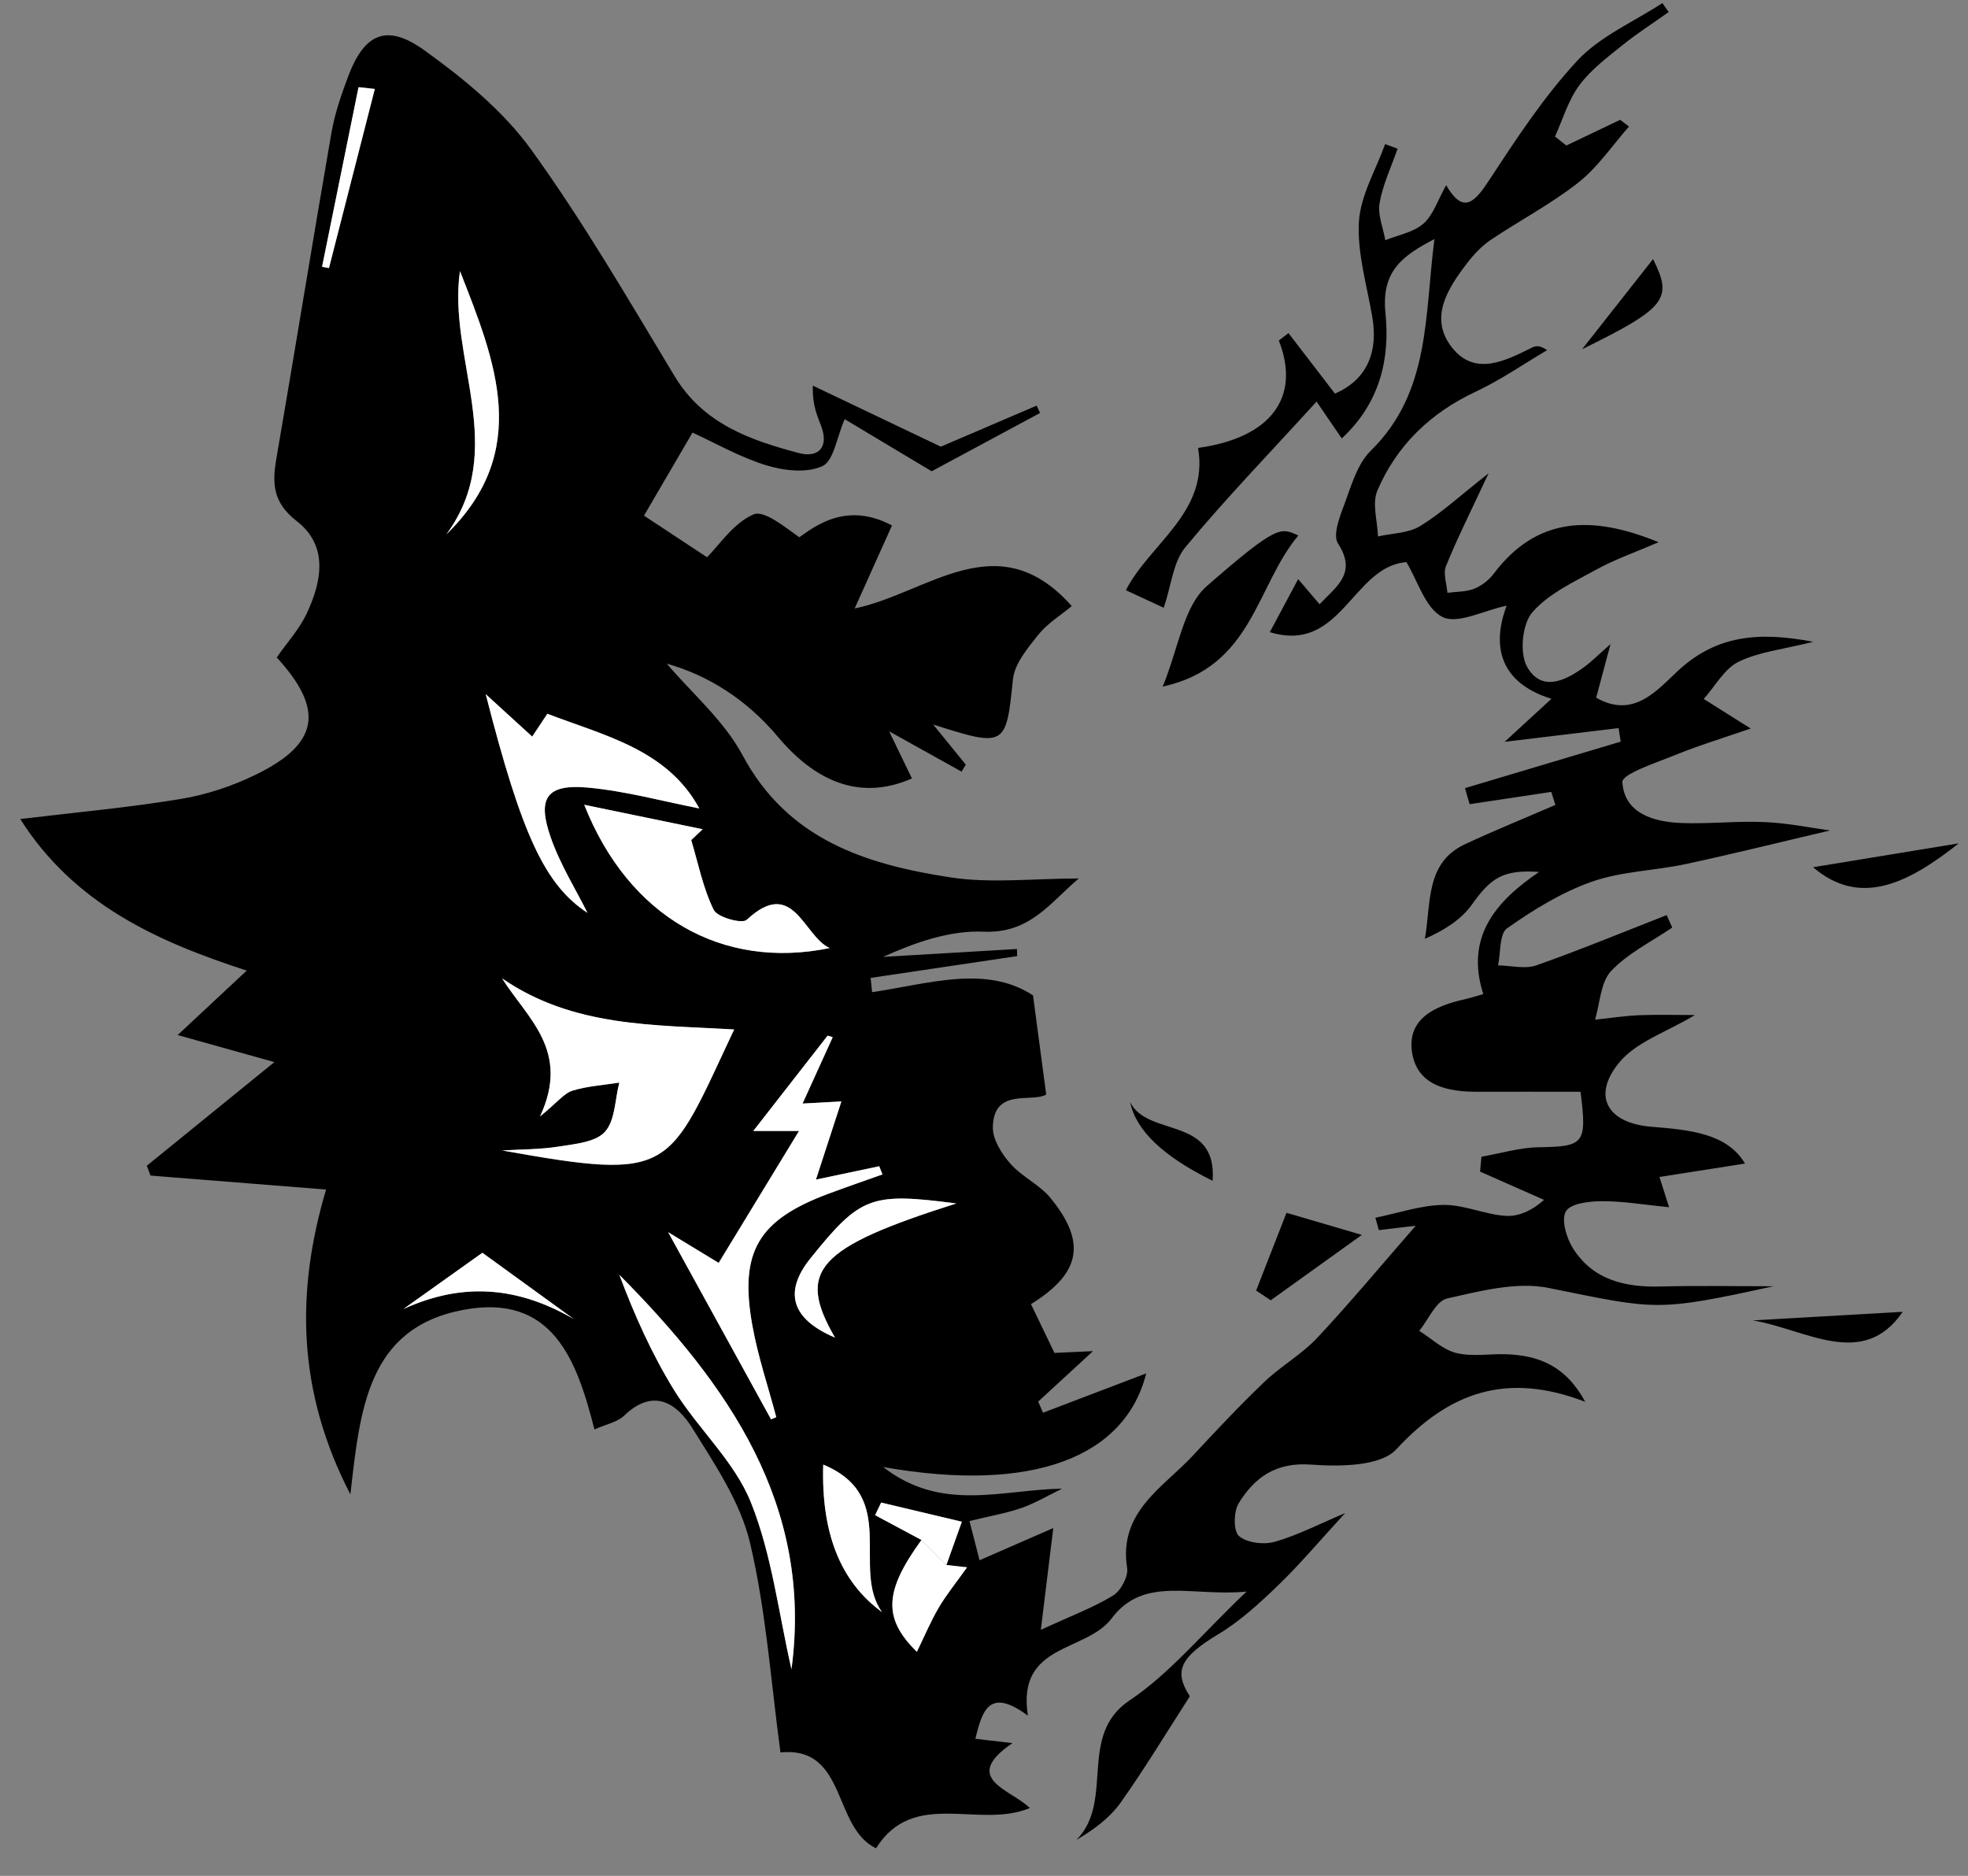 <?xml version="1.0" encoding="UTF-8"?>
<svg xmlns="http://www.w3.org/2000/svg" width="64" height="61" viewBox="0 0 64 61" fill="none">
  <rect x="0" y="0" width="64" height="61" fill="#808080" stroke="none"/>
  <g id="428-LOGO_BRUÌLEURS_DE_LOUPS 1" clip-path="url(#clip0_3026_35229)">
    <g id="Calque 1">
      <g id="Group">
        <path id="Vector" d="M43.632 14.254C43.282 13.746 43.036 13.385 42.815 13.06C41.235 14.793 39.828 16.247 38.543 17.802C38.15 18.28 38.09 19.037 37.846 19.764C37.464 19.586 37.095 19.414 36.614 19.193C37.401 17.662 39.319 16.659 38.962 14.566C41.328 14.238 42.312 12.923 41.588 11.073C41.692 10.994 41.796 10.912 41.902 10.832C42.378 11.453 42.853 12.07 43.413 12.8C44.37 12.387 44.84 11.554 44.627 10.305C44.452 9.277 44.135 8.236 44.192 7.219C44.242 6.361 44.742 5.528 45.045 4.686C45.179 4.735 45.316 4.787 45.45 4.836C45.247 5.421 44.971 5.995 44.865 6.599C44.796 6.982 44.98 7.405 45.051 7.812C45.471 7.64 45.969 7.556 46.291 7.271C46.611 6.99 46.756 6.509 47.029 6.022C47.565 6.943 47.926 6.624 48.401 5.899C49.295 4.538 50.197 3.155 51.298 1.969C52.036 1.177 53.127 0.712 54.061 0.1C54.13 0.198 54.198 0.294 54.266 0.392C53.758 0.753 53.233 1.089 52.749 1.48C52.255 1.879 51.727 2.273 51.358 2.776C51 3.259 50.823 3.88 50.569 4.44C50.691 4.538 50.815 4.634 50.938 4.732C51.522 4.454 52.107 4.175 52.689 3.896C52.785 3.97 52.881 4.041 52.976 4.115C52.43 4.732 51.96 5.44 51.323 5.94C50.435 6.64 49.415 7.17 48.475 7.804C48.18 8.004 47.92 8.283 47.702 8.569C47.073 9.392 46.469 10.338 47.212 11.292C47.953 12.243 48.934 11.745 49.812 11.308C49.926 11.251 50.052 11.207 50.312 11.387C49.541 11.841 48.797 12.36 47.991 12.737C46.521 13.426 45.425 14.478 44.794 15.949C44.613 16.367 44.796 16.941 44.813 17.444C45.272 17.34 45.797 17.342 46.179 17.11C46.865 16.692 47.467 16.132 48.409 15.391C47.83 16.632 47.39 17.504 47.024 18.408C46.925 18.651 47.048 18.985 47.07 19.277C47.363 19.239 47.677 19.25 47.945 19.143C48.188 19.048 48.426 18.857 48.584 18.646C49.975 16.812 51.744 16.733 53.938 17.632C53.173 17.963 52.523 18.187 51.932 18.512C51.189 18.922 50.361 19.299 49.828 19.917C49.503 20.297 49.412 21.234 49.658 21.677C50.123 22.511 50.899 22.147 51.531 21.682C51.749 21.521 51.941 21.327 52.375 20.945C52.181 21.669 52.055 22.142 51.908 22.688C53.132 23.388 53.892 22.437 54.586 21.797C55.824 20.66 57.188 20.529 58.967 20.871C57.986 21.117 57.202 21.196 56.537 21.521C56.075 21.748 55.778 22.314 55.406 22.729C55.791 22.972 56.174 23.213 56.934 23.691C56.021 24.005 55.275 24.23 54.556 24.522C53.908 24.787 52.747 25.162 52.76 25.432C52.821 26.443 53.763 26.727 54.671 26.763C55.578 26.799 56.491 26.692 57.398 26.733C58.169 26.768 58.934 26.927 59.514 27.006C57.994 27.361 56.417 27.755 54.827 28.097C53.81 28.315 52.733 28.332 51.763 28.673C50.784 29.018 49.866 29.586 49.011 30.187C48.757 30.365 48.806 30.977 48.718 31.393C49.134 31.398 49.59 31.521 49.959 31.393C51.388 30.89 52.788 30.31 54.201 29.758C54.261 29.892 54.321 30.029 54.381 30.163C53.709 30.622 52.941 30.996 52.394 31.576C52.05 31.942 52.033 32.62 51.872 33.158C52.353 33.109 52.834 33.032 53.318 33.013C53.927 32.989 54.539 33.008 55.119 33.008C54.203 33.56 53.211 33.877 52.657 34.552C51.76 35.642 52.271 36.523 53.7 36.64C54.941 36.741 56.163 36.85 56.748 37.837C55.868 37.976 54.917 38.124 53.966 38.274C54.048 38.529 54.13 38.785 54.28 39.258C53.504 39.182 52.807 39.061 52.11 39.061C51.694 39.061 51.08 39.13 50.924 39.389C50.763 39.66 50.943 40.264 51.159 40.603C51.815 41.63 52.859 41.868 54.017 41.835C55.193 41.803 56.371 41.827 57.672 41.827C53.837 42.669 53.854 42.587 50.361 41.882C49.319 41.671 48.139 41.983 47.062 42.224C46.699 42.306 46.453 42.912 46.155 43.278C46.554 43.527 46.923 43.891 47.357 43.997C47.871 44.126 48.442 44.019 48.986 44.038C50.03 44.077 50.916 44.407 51.552 45.585C49.005 44.604 47.133 45.265 45.411 47.127C44.895 47.687 43.569 47.695 42.64 47.627C41.495 47.542 40.803 48.039 40.284 48.881C40.115 49.154 40.107 49.791 40.292 49.95C40.555 50.174 41.101 50.239 41.459 50.136C42.208 49.922 42.911 49.553 43.744 49.204C42.919 50.1 42.282 50.86 41.572 51.546C40.968 52.128 40.334 52.713 39.62 53.142C38.371 53.893 38.166 54.347 38.694 55.161C37.904 56.389 37.215 57.531 36.447 58.613C36.089 59.116 35.57 59.501 35.007 59.829C36.261 58.564 35.029 56.432 36.74 55.29C38.046 54.415 39.082 53.139 40.538 51.756C38.765 51.928 37.204 51.229 36.155 52.623C35.31 53.748 33.058 53.421 33.427 55.79C32.178 54.869 31.949 55.602 31.719 56.542C32.104 56.588 32.471 56.632 32.924 56.684C31.224 57.845 32.881 58.19 33.49 58.794C31.826 59.49 29.716 58.151 28.489 60.103C27.07 59.428 27.549 56.771 25.381 56.987C25.073 54.721 24.917 52.404 24.392 50.174C24.08 48.854 23.252 47.624 22.517 46.443C22.006 45.623 21.244 45.12 20.293 46.039C20.079 46.244 19.73 46.307 19.331 46.484C18.756 44.216 17.967 42.049 15.067 42.595C11.941 43.185 11.711 45.845 11.394 48.594C9.672 45.263 9.606 42.046 10.604 38.682C8.631 38.526 6.761 38.376 4.895 38.228C4.854 38.121 4.816 38.015 4.775 37.908C6.089 36.84 7.406 35.771 8.923 34.538C7.852 34.24 6.923 33.978 5.778 33.658C6.526 32.959 7.223 32.308 8.024 31.562C5.078 30.608 2.402 29.384 0.659 26.634C2.495 26.413 4.198 26.26 5.879 25.981C6.72 25.842 7.565 25.561 8.333 25.183C10.38 24.183 10.552 23.073 9 21.379C9.33 20.904 9.738 20.458 9.981 19.936C10.467 18.892 10.683 17.747 9.647 16.943C8.893 16.358 8.844 15.752 8.983 14.94C9.593 11.401 10.164 7.856 10.779 4.317C10.886 3.694 11.099 3.084 11.32 2.491C11.848 1.089 12.569 0.75 13.802 1.636C15.078 2.554 16.362 3.604 17.273 4.864C18.972 7.214 20.435 9.742 21.938 12.232C22.872 13.781 24.392 14.312 25.977 14.732C26.595 14.896 26.961 14.566 26.712 13.874C26.592 13.538 26.417 13.224 26.433 12.54C27.8 13.191 29.164 13.841 30.596 14.525C31.514 14.131 32.613 13.661 33.711 13.191L33.824 13.429C32.667 14.052 31.509 14.675 30.298 15.325C29.432 14.806 28.442 14.213 27.469 13.631C27.207 14.232 27.114 14.984 26.748 15.156C26.248 15.391 25.502 15.309 24.93 15.134C24.07 14.872 23.269 14.41 22.52 14.068C21.984 14.984 21.446 15.905 20.943 16.768C21.596 17.2 22.32 17.676 22.993 18.121C23.384 17.733 23.845 17.017 24.498 16.73C24.851 16.574 25.529 17.146 25.994 17.471C26.507 17.11 27.535 16.301 29.008 17.088C28.631 17.93 28.248 18.774 27.794 19.786C30.178 19.294 32.446 16.995 34.854 19.709C34.479 20.021 34.056 20.278 33.763 20.644C33.419 21.078 32.993 21.584 32.941 22.092C32.719 24.27 32.703 24.314 30.347 23.56C30.79 24.104 31.099 24.484 31.407 24.864C31.361 24.94 31.317 25.017 31.271 25.093C30.569 24.702 29.869 24.311 28.915 23.781C29.235 24.445 29.445 24.877 29.656 25.314C28.098 25.998 26.63 25.547 25.297 23.959C24.274 22.74 23.023 21.958 21.684 21.581C22.484 22.527 23.539 23.423 24.149 24.56C25.625 27.315 28.169 28.11 30.907 28.531C32.219 28.733 33.586 28.567 35.081 28.567C34.138 29.365 33.495 30.36 31.987 30.297C30.886 30.25 29.768 30.644 28.718 31.117C30.169 31.032 31.621 30.945 33.072 30.86C33.072 30.936 33.077 31.015 33.077 31.092C31.489 31.327 29.902 31.562 28.314 31.8C28.33 31.956 28.344 32.111 28.36 32.264C30.197 31.994 32.061 31.365 33.594 32.368C33.75 33.546 33.881 34.522 34.023 35.593C33.564 35.869 32.296 35.35 32.288 36.673C32.288 37.069 32.58 37.526 32.861 37.845C33.239 38.272 33.813 38.526 34.168 38.963C35.351 40.417 35.135 41.409 33.528 42.409C33.758 42.89 33.99 43.371 34.291 43.995C34.474 43.986 34.84 43.97 35.545 43.937C34.794 44.631 34.277 45.104 33.763 45.577C33.815 45.697 33.867 45.82 33.919 45.94C35.102 45.489 36.283 45.038 37.275 44.661C36.592 47.37 33.618 48.569 28.721 47.706C30.626 49.182 32.544 48.447 34.542 48.408C34.105 48.621 33.681 48.873 33.228 49.034C32.725 49.209 32.192 49.299 31.528 49.463C31.656 49.963 31.771 50.403 31.856 50.737C32.695 50.37 33.394 50.064 34.253 49.69C34.113 50.83 33.99 51.838 33.848 53C34.881 52.524 35.581 52.264 36.201 51.882C36.45 51.729 36.696 51.267 36.655 50.994C36.365 49.163 37.814 48.386 38.795 47.331C39.552 46.517 40.314 45.705 41.118 44.937C41.654 44.424 42.328 44.046 42.834 43.508C43.916 42.352 44.93 41.13 46.04 39.859C45.636 39.909 45.239 39.955 44.84 40.002C44.802 39.868 44.766 39.734 44.728 39.6C45.463 39.45 46.196 39.195 46.934 39.182C47.6 39.171 48.267 39.485 48.942 39.537C49.363 39.57 49.8 39.384 50.213 39.018C49.519 38.712 48.828 38.406 48.133 38.099C48.147 37.938 48.163 37.777 48.177 37.616C48.797 37.506 49.418 37.318 50.041 37.307C51.517 37.282 51.615 37.203 51.399 35.503C50.309 35.503 49.194 35.498 48.079 35.503C47.106 35.509 46.105 35.32 45.925 34.251C45.737 33.134 46.658 32.713 47.617 32.499C47.792 32.461 47.964 32.404 48.237 32.327C47.647 30.485 48.62 29.326 50.052 28.354C48.885 28.272 48.486 28.542 47.866 29.417C47.516 29.909 46.956 30.256 46.338 30.529C46.543 29.348 46.354 28.053 47.644 27.452C48.612 27.001 49.601 26.599 50.582 26.175C50.538 26.033 50.492 25.894 50.448 25.752C49.563 25.886 48.677 26.02 47.792 26.151C47.743 25.976 47.691 25.804 47.642 25.629C49.331 25.126 51.017 24.62 52.706 24.117C52.684 23.97 52.659 23.825 52.637 23.677C51.449 23.82 50.26 23.964 48.931 24.123C49.434 23.661 49.904 23.229 50.454 22.724C48.759 22.199 48.508 20.991 48.997 19.695C48.243 19.854 47.404 20.308 46.912 20.064C46.354 19.788 46.105 18.887 45.737 18.28C43.977 18.416 43.624 21.27 41.295 20.556C41.618 19.955 41.889 19.447 42.217 18.832C42.438 19.091 42.648 19.337 42.913 19.649C43.479 19.056 44.135 18.632 43.512 17.673C43.345 17.416 43.547 16.853 43.692 16.473C43.933 15.839 44.124 15.101 44.581 14.653C46.524 12.748 46.324 10.258 46.649 7.774C45.589 8.324 44.917 8.829 45.056 10.187C45.201 11.614 44.908 13.076 43.638 14.254H43.632ZM30.776 50.892C30.935 50.45 31.093 50.004 31.279 49.482C30.317 49.255 29.486 49.059 28.655 48.859C28.59 48.996 28.524 49.133 28.459 49.269C28.962 49.537 29.462 49.807 29.965 50.075C28.754 51.742 28.71 52.623 29.817 53.71C30.057 53.218 30.262 52.726 30.53 52.27C30.782 51.844 31.099 51.458 31.448 50.964C31.233 50.939 31.003 50.914 30.776 50.887V50.892ZM16.308 37.411C21.938 38.425 21.7 38.099 23.875 33.481C21.271 33.325 18.639 33.412 16.327 31.819C17.171 33.147 18.554 34.175 17.562 36.309C18.136 35.839 18.347 35.552 18.617 35.47C19.104 35.32 19.628 35.29 20.139 35.208C20 35.755 20.011 36.435 19.675 36.807C19.369 37.146 18.699 37.203 18.177 37.288C17.562 37.386 16.931 37.378 16.308 37.416V37.411ZM25.075 46.154C25.13 46.129 25.187 46.104 25.242 46.083C24.977 45.09 24.646 44.112 24.466 43.106C24.031 40.704 24.657 39.668 26.945 38.816C27.527 38.6 28.111 38.397 28.696 38.19C28.661 38.102 28.625 38.015 28.59 37.925C27.959 38.058 27.327 38.19 26.532 38.359C26.841 37.416 27.087 36.659 27.36 35.817C26.882 35.842 26.518 35.861 26.097 35.886C26.458 35.096 26.767 34.41 27.078 33.727C27.024 33.71 26.969 33.694 26.912 33.678C26.114 34.702 25.316 35.727 24.496 36.777H25.983C25.073 38.274 24.255 39.614 23.37 41.068C22.872 40.767 22.378 40.466 21.727 40.07C22.916 42.229 23.993 44.191 25.073 46.154H25.075ZM17.8 23.21C17.658 23.423 17.483 23.688 17.305 23.956C16.797 23.492 16.286 23.027 15.794 22.576C16.975 27.187 17.726 28.777 19.104 29.687C18.724 28.922 18.21 28.108 17.904 27.225C17.458 25.943 17.781 25.492 19.109 25.612C20.342 25.722 21.555 26.058 22.738 26.29C21.703 24.374 19.645 23.921 17.797 23.213L17.8 23.21ZM26.977 30.83C26.125 30.442 25.805 28.496 24.283 29.914C24.135 30.053 23.332 29.832 23.211 29.592C22.864 28.887 22.708 28.083 22.479 27.32C22.602 27.203 22.728 27.085 22.851 26.968C21.637 26.716 20.424 26.468 19 26.173C20.445 29.821 23.487 31.546 26.977 30.832V30.83ZM25.739 54.281C26.45 48.949 23.69 45.033 20.142 41.456C20.629 42.754 21.197 44.03 21.924 45.208C22.7 46.462 23.884 47.52 24.419 48.854C25.102 50.556 25.318 52.448 25.739 54.281ZM14.515 17.378C17.308 14.659 16.108 11.737 14.958 8.815C14.55 11.647 16.556 14.607 14.515 17.378ZM26.772 47.627C26.704 49.816 27.305 51.417 28.683 52.423C27.666 50.999 29.27 48.665 26.772 47.627ZM31.099 39.135C28.317 38.772 27.983 38.898 26.36 40.914C25.471 42.019 25.742 42.896 27.155 43.497C25.89 41.319 26.562 40.573 31.099 39.135ZM13.127 42.562C15.064 41.68 16.849 41.844 18.658 42.89C17.557 42.092 16.458 41.297 15.687 40.737C14.758 41.398 13.941 41.98 13.127 42.56V42.562ZM12.189 2.89C12.014 2.871 11.837 2.852 11.662 2.833C11.265 4.779 10.869 6.727 10.476 8.673C10.549 8.687 10.623 8.701 10.7 8.714C11.197 6.771 11.694 4.831 12.192 2.888L12.189 2.89Z" fill="black"></path>
        <path id="Vector_2" d="M42.222 17.413C40.839 19.064 40.738 21.688 37.811 22.327C38.325 21.089 38.483 19.723 39.249 19.056C41.553 17.047 41.645 17.154 42.222 17.413Z" fill="black"></path>
        <path id="Vector_3" d="M41.837 39.439C42.539 39.644 43.176 39.832 44.288 40.157C43.086 41.018 42.203 41.65 41.323 42.284C41.164 42.177 41.009 42.073 40.85 41.967C41.164 41.158 41.481 40.349 41.837 39.439Z" fill="black"></path>
        <path id="Vector_4" d="M36.753 35.837C37.316 36.995 39.593 36.276 39.434 38.397C37.827 37.607 36.934 36.753 36.753 35.837Z" fill="black"></path>
        <path id="Vector_5" d="M58.961 28.201C60.396 27.965 61.951 27.711 63.7 27.424C62.011 28.761 60.473 29.493 58.961 28.201Z" fill="black"></path>
        <path id="Vector_6" d="M57.005 42.937C58.661 42.841 60.317 42.748 61.878 42.658C60.582 44.547 58.743 43.232 57.005 42.937Z" fill="black"></path>
        <path id="Vector_7" d="M51.449 11.357C52.268 10.316 53.053 9.321 53.758 8.425C54.4 9.712 54.206 10.004 51.449 11.357Z" fill="black"></path>
        <path id="Vector_8" d="M16.308 37.411C16.931 37.373 17.562 37.381 18.177 37.282C18.702 37.198 19.372 37.143 19.675 36.801C20.008 36.43 19.997 35.749 20.14 35.203C19.631 35.285 19.106 35.315 18.617 35.465C18.347 35.55 18.136 35.834 17.562 36.304C18.554 34.169 17.172 33.142 16.327 31.814C18.639 33.407 21.268 33.322 23.875 33.475C21.7 38.094 21.938 38.416 16.308 37.405V37.411Z" fill="white"></path>
        <path id="Vector_9" d="M25.075 46.154C23.996 44.191 22.916 42.229 21.73 40.07C22.38 40.464 22.875 40.764 23.372 41.068C24.258 39.616 25.072 38.274 25.985 36.777H24.498C25.318 35.727 26.116 34.702 26.915 33.678C26.969 33.694 27.024 33.71 27.081 33.727C26.77 34.41 26.461 35.096 26.1 35.886C26.521 35.864 26.884 35.845 27.363 35.817C27.089 36.656 26.841 37.413 26.535 38.359C27.33 38.192 27.961 38.058 28.593 37.925C28.628 38.012 28.664 38.099 28.699 38.19C28.114 38.397 27.529 38.6 26.947 38.816C24.66 39.668 24.034 40.701 24.468 43.106C24.649 44.112 24.982 45.09 25.245 46.083C25.19 46.107 25.133 46.132 25.078 46.154H25.075Z" fill="white"></path>
        <path id="Vector_10" d="M17.8 23.21C19.645 23.918 21.703 24.372 22.741 26.288C21.555 26.058 20.344 25.722 19.112 25.61C17.784 25.492 17.461 25.94 17.907 27.222C18.213 28.105 18.724 28.919 19.106 29.685C17.726 28.774 16.974 27.184 15.797 22.573C16.289 23.024 16.8 23.489 17.308 23.953C17.486 23.688 17.66 23.421 17.803 23.207L17.8 23.21Z" fill="white"></path>
        <path id="Vector_11" d="M26.977 30.83C23.487 31.546 20.445 29.821 19 26.17C20.424 26.465 21.637 26.714 22.851 26.965C22.728 27.083 22.602 27.2 22.479 27.318C22.708 28.083 22.864 28.884 23.211 29.589C23.329 29.829 24.135 30.051 24.283 29.911C25.805 28.493 26.125 30.439 26.977 30.827V30.83Z" fill="white"></path>
        <path id="Vector_12" d="M25.739 54.281C25.318 52.448 25.102 50.556 24.419 48.854C23.884 47.52 22.7 46.462 21.924 45.208C21.197 44.03 20.629 42.756 20.142 41.456C23.689 45.033 26.45 48.952 25.739 54.281Z" fill="white"></path>
        <path id="Vector_13" d="M14.515 17.378C16.556 14.607 14.55 11.647 14.958 8.815C16.105 11.737 17.305 14.659 14.515 17.378Z" fill="white"></path>
        <path id="Vector_14" d="M26.772 47.627C29.267 48.665 27.663 51.002 28.683 52.423C27.305 51.417 26.704 49.813 26.772 47.627Z" fill="white"></path>
        <path id="Vector_15" d="M30.776 50.892C31.006 50.917 31.235 50.944 31.448 50.969C31.099 51.461 30.782 51.849 30.53 52.275C30.262 52.732 30.057 53.224 29.817 53.716C28.707 52.625 28.754 51.748 29.965 50.081C30.235 50.351 30.506 50.625 30.776 50.895V50.892Z" fill="white"></path>
        <path id="Vector_16" d="M31.099 39.135C26.562 40.573 25.89 41.319 27.155 43.497C25.739 42.896 25.469 42.019 26.36 40.914C27.986 38.897 28.317 38.772 31.099 39.135Z" fill="white"></path>
        <path id="Vector_17" d="M13.127 42.562C13.944 41.98 14.758 41.401 15.687 40.739C16.458 41.297 17.557 42.095 18.658 42.893C16.849 41.846 15.064 41.682 13.127 42.565V42.562Z" fill="white"></path>
        <path id="Vector_18" d="M30.776 50.892C30.506 50.622 30.235 50.349 29.965 50.078C29.465 49.81 28.962 49.54 28.459 49.272C28.524 49.135 28.59 48.999 28.655 48.862C29.486 49.059 30.317 49.255 31.279 49.485C31.093 50.007 30.935 50.453 30.776 50.895V50.892Z" fill="white"></path>
        <path id="Vector_19" d="M12.189 2.89C11.692 4.834 11.194 6.774 10.697 8.717C10.623 8.703 10.549 8.69 10.473 8.676C10.869 6.73 11.265 4.782 11.659 2.836C11.834 2.855 12.012 2.874 12.187 2.893L12.189 2.89Z" fill="white"></path>
      </g>
    </g>
  </g>
  <defs>
    <clipPath id="clip0_3026_35229">
      <rect width="63.05" height="60" fill="white" transform="translate(0.65 0.1)"></rect>
    </clipPath>
  </defs>
</svg>
